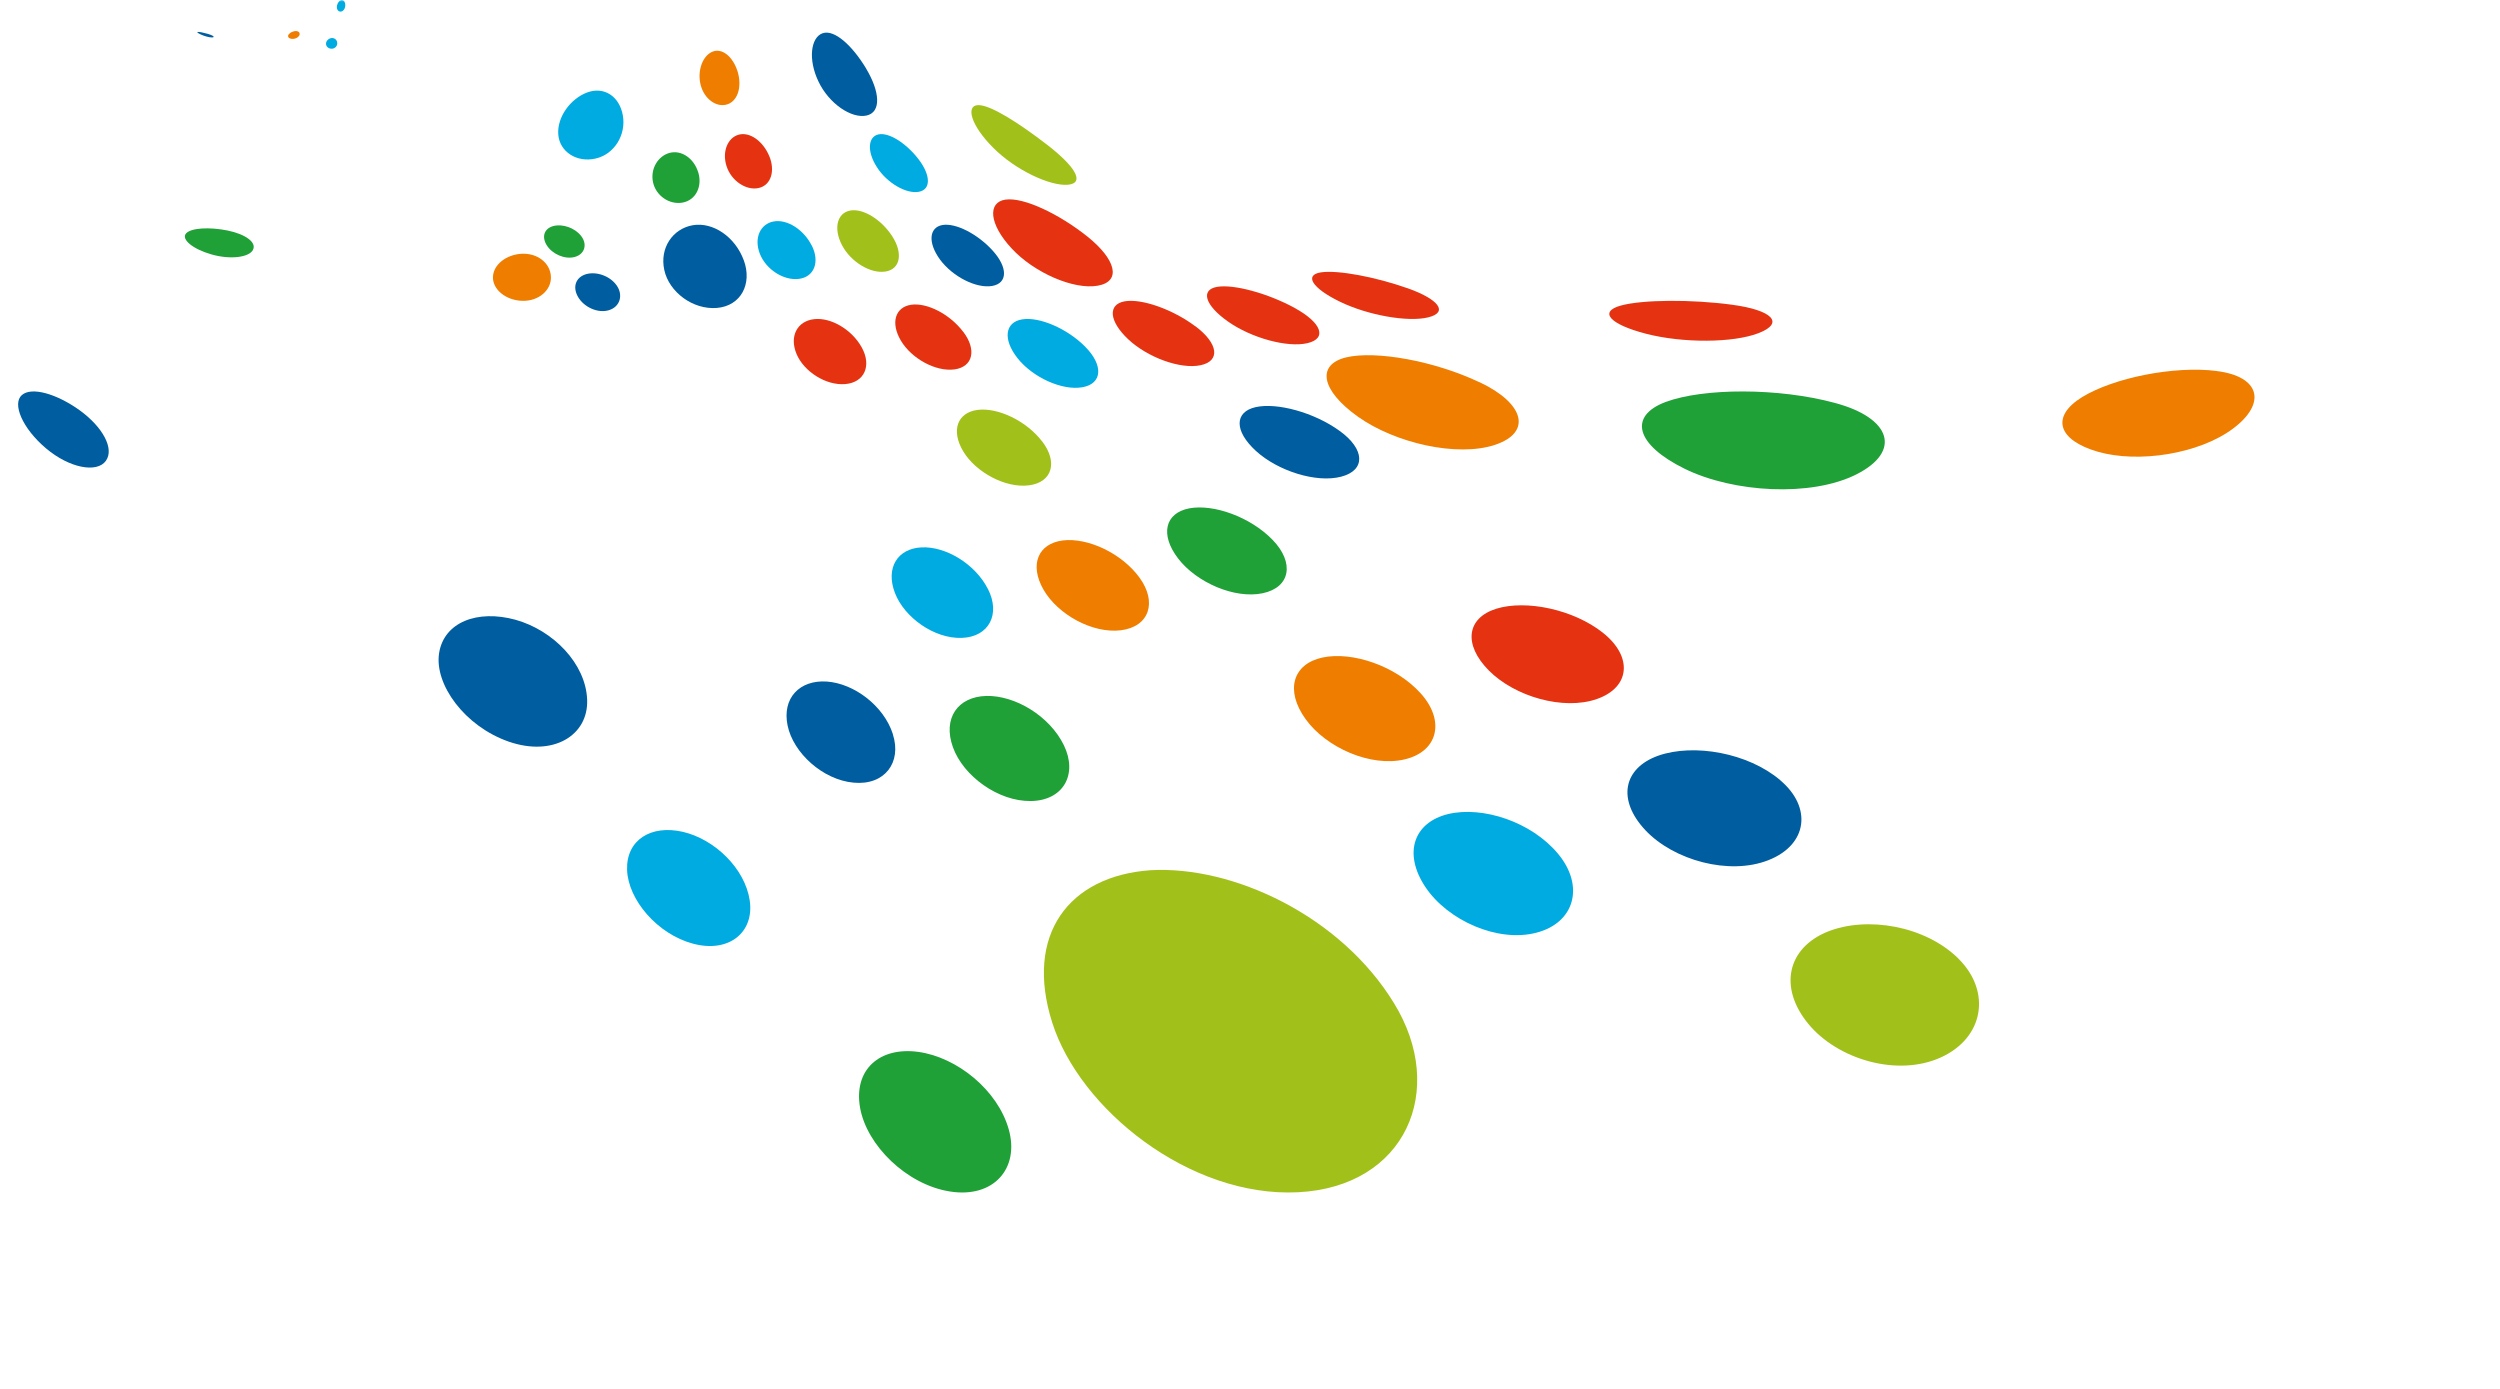 <?xml version="1.0" encoding="UTF-8"?>
<svg width="689.731px" height="383.184px" viewBox="0 0 689.731 383.184" version="1.1" xmlns="http://www.w3.org/2000/svg" xmlns:xlink="http://www.w3.org/1999/xlink">
    <title>logopunkte</title>
    <defs>
        <rect id="path-1" x="0" y="0" width="690" height="384"></rect>
    </defs>
    <g id="Page-1" stroke="none" stroke-width="1" fill="none" fill-rule="evenodd">
        <g id="logo-punkte">
            <g id="Clipped">
                <mask id="mask-2" fill="white">
                    <use xlink:href="#path-1"></use>
                </mask>
                <g id="Rectangle"></g>
                <g id="Group" mask="url(#mask-2)" fill-rule="nonzero">
                    <g transform="translate(54.445, 0.002)" id="Path">
                        <path d="M105.905,65.123 C107.655,67.405 106.905,70.121 104.138,70.887 C101.388,71.653 97.905,70.087 96.405,67.672 C94.905,65.272 95.738,63.007 98.238,62.357 C100.738,61.707 104.138,62.823 105.905,65.123" fill="#1FA138"></path>
                        <path d="M115.705,78.767 C117.555,81.433 116.622,84.648 113.538,85.581 C110.455,86.514 106.622,84.698 105.022,81.899 C103.422,79.1 104.455,76.451 107.272,75.635 C110.105,74.835 113.838,76.102 115.705,78.767" fill="#005D9F"></path>
                        <path d="M38.572,11.677 C38.738,12.493 38.155,13.309 37.272,13.426 C36.388,13.543 35.588,12.993 35.505,12.21 C35.422,11.444 36.038,10.694 36.855,10.527 C37.672,10.344 38.422,10.844 38.588,11.677" fill="#00ABE2"></path>
                        <path d="M4.422,10.261 C4.105,10.444 2.855,10.261 1.638,9.794 C0.422,9.344 -0.278,8.878 0.105,8.811 C0.472,8.745 1.738,9.011 2.905,9.344 C4.072,9.694 4.755,10.077 4.438,10.244" fill="#005D9F"></path>
                        <path d="M28.238,9.394 C28.205,10.011 27.455,10.61 26.555,10.71 C25.638,10.81 24.972,10.427 25.038,9.877 C25.122,9.328 25.888,8.778 26.738,8.611 C27.605,8.445 28.255,8.778 28.222,9.394" fill="#EF7D00"></path>
                        <path d="M40.788,1.064 C40.938,1.914 40.555,2.83 39.905,3.113 C39.255,3.397 38.605,2.98 38.505,2.18 C38.405,1.381 38.838,0.464 39.455,0.115 C40.072,-0.219 40.638,0.198 40.788,1.064" fill="#00ABE2"></path>
                    </g>
                </g>
            </g>
            <path d="M253.382,43.881 C256.756,48.258 256.953,52.287 253.48,52.918 C250.024,53.548 244.707,50.497 241.925,46.103 C239.127,41.758 239.473,37.712 242.353,37.082 C245.25,36.452 250.007,39.52 253.382,43.881" id="Path" fill="#00ABE2" fill-rule="nonzero"></path>
            <path d="M273.879,69.148 C278.046,73.749 278.095,78.149 273.698,78.899 C269.319,79.632 262.79,76.299 259.345,71.615 C255.916,66.932 256.343,62.732 260.001,62.082 C263.676,61.448 269.729,64.565 273.879,69.148" id="Path" fill="#005D9F" fill-rule="nonzero"></path>
            <path d="M299.433,95.699 C304.444,100.75 304.191,105.885 298.572,106.848 C292.97,107.811 284.87,104.078 280.736,98.824 C276.585,93.587 277.277,88.89 282.002,88.113 C286.743,87.336 294.421,90.63 299.433,95.682" id="Path" fill="#00ABE2" fill-rule="nonzero"></path>
            <path d="M351.084,148.928 C357.201,155.218 356.054,162.081 348.324,163.679 C340.627,165.276 330.154,160.735 325.051,154.108 C319.964,147.481 321.41,141.544 328.11,140.249 C334.792,138.987 344.966,142.62 351.084,148.928" id="Path" fill="#1FA138" fill-rule="nonzero"></path>
            <path d="M391.928,191.26 C398.729,198.76 396.846,207.326 387.511,209.51 C378.21,211.694 365.909,206.327 360.208,198.404 C354.491,190.481 356.641,183.184 364.859,181.407 C373.093,179.646 385.128,183.726 391.928,191.26" id="Path" fill="#EF7D00" fill-rule="nonzero"></path>
            <path d="M429.86,235.565 C437.176,244.345 434.561,254.56 423.868,257.329 C413.209,260.098 399.437,253.986 393.247,244.717 C387.089,235.464 389.969,226.921 399.52,224.591 C409.087,222.311 422.577,226.769 429.86,235.565" id="Path" fill="#00ABE2" fill-rule="nonzero"></path>
            <path d="M540.332,264.502 C549.444,273.523 547.397,286.349 535.43,291.748 C523.495,297.164 506.955,292.329 498.834,282.395 C490.663,272.393 493.139,261.611 504.083,257.093 C515.06,252.624 531.188,255.415 540.332,264.486" id="Path" fill="#A2C01A" fill-rule="nonzero"></path>
            <path d="M491.149,215.255 C500.037,222.761 498.69,233.104 487.849,237.328 C477.059,241.567 461.774,237.361 453.946,229.046 C446.101,220.682 447.802,211.922 457.532,208.475 C467.312,205.06 482.244,207.683 491.149,215.238" id="Path" fill="#005D9F" fill-rule="nonzero"></path>
            <path d="M442.28,174.618 C450.483,181.128 449.822,189.634 440.56,192.855 C431.332,196.076 417.935,192.2 410.774,185.003 C403.646,177.806 404.638,170.491 412.825,167.941 C421.028,165.407 434.11,168.109 442.297,174.618" id="Path" fill="#E53312" fill-rule="nonzero"></path>
            <path d="M369.567,118.859 C376.578,123.89 376.891,129.732 369.995,131.519 C363.132,133.306 352.517,129.93 346.493,124.403 C340.469,118.892 340.552,113.645 346.444,112.321 C352.352,111.014 362.556,113.794 369.567,118.859" id="Path" fill="#005D9F" fill-rule="nonzero"></path>
            <path d="M329.789,89.997 C336.041,94.669 336.846,99.581 331.23,100.762 C325.648,101.943 316.579,98.605 311.248,93.591 C305.917,88.559 305.615,83.973 310.276,83.134 C314.97,82.313 323.536,85.342 329.772,90.014" id="Path" fill="#E53312" fill-rule="nonzero"></path>
            <path d="M357.175,84.964 C364.551,88.973 366.287,93.372 360.714,94.675 C355.157,95.978 345.202,93.237 338.785,88.703 C332.368,84.185 331.178,79.956 335.775,79.144 C340.389,78.348 349.799,80.937 357.175,84.947" id="Path" fill="#E53312" fill-rule="nonzero"></path>
            <path d="M388.219,79.474 C396.937,82.547 399.706,86.15 394.053,87.554 C388.417,88.942 377.342,86.976 369.645,83.225 C361.949,79.49 359.79,75.855 364.421,75.144 C369.069,74.434 379.517,76.417 388.219,79.49" id="Path" fill="#E53312" fill-rule="nonzero"></path>
            <path d="M246.14,65.151 C249.157,69.795 248.472,74.235 244.314,74.913 C240.171,75.591 234.691,72.235 232.294,67.626 C229.88,62.999 230.973,58.796 234.496,58.102 C238.018,57.39 243.107,60.491 246.14,65.151" id="Path" fill="#A2C01A" fill-rule="nonzero"></path>
            <path d="M265.782,91.58 C269.483,96.465 268.48,101.22 263.314,101.918 C258.165,102.6 251.486,98.932 248.558,93.999 C245.63,89.065 246.979,84.748 251.355,84.082 C255.747,83.433 262.08,86.679 265.765,91.58" id="Path" fill="#E53312" fill-rule="nonzero"></path>
            <path d="M314.373,159.356 C319.323,166.125 317.093,172.911 309.238,173.888 C301.399,174.848 291.804,169.526 287.867,162.639 C283.948,155.752 286.415,149.959 293.24,149.101 C300.081,148.275 309.457,152.603 314.39,159.372" id="Path" fill="#EF7D00" fill-rule="nonzero"></path>
            <path d="M272.553,162.469 C276.104,169.391 272.903,175.738 265.317,175.992 C257.748,176.247 249.479,170.376 246.878,163.521 C244.294,156.665 247.611,151.338 254.247,151.015 C260.882,150.693 269.018,155.546 272.553,162.486" id="Path" fill="#00ABE2" fill-rule="nonzero"></path>
            <path d="M293.507,205.592 C297.425,213.621 293.373,220.898 284.369,220.999 C275.381,221.115 265.76,214.105 262.909,206.159 C260.041,198.214 264.193,192.221 272.113,192.004 C280.05,191.821 289.588,197.529 293.507,205.592" id="Path" fill="#1FA138" fill-rule="nonzero"></path>
            <path d="M246.322,202.552 C248.867,210.39 244.024,216.751 235.485,215.928 C226.98,215.139 218.852,207.721 217.292,200.169 C215.732,192.633 220.576,187.531 228.113,188.034 C235.666,188.571 243.81,194.714 246.339,202.535" id="Path" fill="#005D9F" fill-rule="nonzero"></path>
            <path d="M29.201,127.152 C26.765,130.535 19.225,129.211 12.679,123.687 C6.15,118.162 3.316,111.396 6.017,109.01 C8.702,106.607 15.728,108.683 22.026,113.226 C28.29,117.77 31.637,123.785 29.201,127.152" id="Path" fill="#005D9F" fill-rule="nonzero"></path>
            <path d="M206.841,248.414 C208.16,257.211 201.113,262.999 191.21,260.356 C181.324,257.73 173.275,248.196 173.008,239.984 C172.74,231.771 179.554,227.472 188.388,229.496 C197.222,231.554 205.522,239.616 206.841,248.397" id="Path" fill="#00ABE2" fill-rule="nonzero"></path>
            <path d="M278.298,311.559 C281.366,322.386 274.09,330.628 262.104,328.726 C250.117,326.857 239.07,315.947 237.276,305.553 C235.482,295.143 242.624,288.753 253.336,290.205 C264.032,291.673 275.23,300.715 278.298,311.559" id="Path" fill="#1FA138" fill-rule="nonzero"></path>
            <path d="M237.765,95.882 C240.51,100.842 238.545,105.524 233.191,105.966 C227.853,106.408 221.787,102.512 219.754,97.65 C217.721,92.755 219.957,88.597 224.583,88.056 C229.226,87.516 235.037,90.905 237.765,95.882" id="Path" fill="#E53312" fill-rule="nonzero"></path>
            <path d="M287.548,121.805 C291.905,127.49 290.328,133.108 283.835,133.904 C277.359,134.716 269.187,130.274 265.746,124.523 C262.287,118.739 264.152,113.816 269.713,113.087 C275.307,112.374 283.191,116.104 287.531,121.805" id="Path" fill="#A2C01A" fill-rule="nonzero"></path>
            <path d="M223.968,67.735 C226.196,72.163 224.721,76.362 220.461,76.934 C216.201,77.506 211.301,74.303 209.63,69.989 C207.959,65.676 209.745,61.787 213.432,61.101 C217.135,60.414 221.723,63.306 223.951,67.751" id="Path" fill="#00ABE2" fill-rule="nonzero"></path>
            <path d="M151.988,76.21 C152.233,79.956 148.726,83.114 144.11,82.997 C139.495,82.879 135.858,79.788 136.004,76.378 C136.135,72.951 139.723,70.229 143.947,70.011 C148.188,69.809 151.743,72.447 151.988,76.21" id="Path" fill="#EF7D00" fill-rule="nonzero"></path>
            <path d="M69.793,68.948 C68.68,71.018 63.533,71.691 58.303,70.18 C53.089,68.685 49.967,65.991 51.312,64.43 C52.657,62.853 57.788,62.59 62.769,63.592 C67.75,64.611 70.888,66.894 69.776,68.948" id="Path" fill="#1FA138" fill-rule="nonzero"></path>
            <path d="M212.211,42.996 C213.952,47.11 212.743,51.143 209.263,51.884 C205.799,52.608 201.771,49.876 200.466,45.892 C199.161,41.926 200.707,38.041 203.753,37.169 C206.798,36.297 210.471,38.881 212.211,43.012" id="Path" fill="#E53312" fill-rule="nonzero"></path>
            <path d="M192.649,47.573 C193.822,51.441 191.975,55.229 188.313,55.895 C184.667,56.562 180.957,53.977 180.17,50.304 C179.366,46.63 181.503,43.054 184.747,42.176 C188.024,41.315 191.461,43.688 192.633,47.557" id="Path" fill="#1FA138" fill-rule="nonzero"></path>
            <path d="M203.467,19.63 C204.763,23.74 203.647,27.816 200.661,28.789 C197.708,29.745 194.312,27.363 193.311,23.455 C192.31,19.563 193.82,15.453 196.477,14.296 C199.152,13.122 202.17,15.554 203.467,19.647" id="Path" fill="#EF7D00" fill-rule="nonzero"></path>
            <path d="M477.881,84.076 C488.973,85.579 492.377,89.064 485.303,91.863 C478.229,94.661 464.165,94.693 454.102,92.07 C444.056,89.464 441.067,86.011 447.112,84.316 C453.156,82.637 466.805,82.573 477.881,84.076" id="Path" fill="#E53312" fill-rule="nonzero"></path>
            <path d="M611.551,102.367 C623.462,103.835 625.481,111.179 616.105,118.226 C606.696,125.273 589.947,127.848 578.77,124.629 C567.643,121.411 565.775,114.909 574.433,109.562 C583.091,104.264 599.69,100.865 611.551,102.35" id="Path" fill="#EF7D00" fill-rule="nonzero"></path>
            <path d="M299.976,65.237 C307.858,71.522 309.518,77.654 302.847,78.823 C296.209,79.992 285.29,75.248 279.084,68.523 C272.845,61.798 272.43,55.801 277.391,55.073 C282.37,54.361 292.077,58.952 299.976,65.237" id="Path" fill="#E53312" fill-rule="nonzero"></path>
            <path d="M205.201,71.791 C207.602,78.274 204.439,84.402 197.781,84.959 C191.156,85.5 184.581,80.57 183.273,74.492 C181.948,68.415 185.591,63.097 191.14,62.135 C196.688,61.189 202.816,65.308 205.201,71.808" id="Path" fill="#005D9F" fill-rule="nonzero"></path>
            <path d="M161.989,193.037 C162.376,202.944 152.539,208.852 140.343,204.606 C128.147,200.36 119.809,188.775 121.139,180.218 C122.47,171.644 131.718,168.106 142.213,170.985 C152.674,173.915 161.618,183.114 161.989,193.037" id="Path" fill="#005D9F" fill-rule="nonzero"></path>
            <path d="M171.84,31.847 C172.771,37.139 169.561,42.551 164.322,43.742 C159.1,44.934 154.393,41.87 154.027,37.122 C153.645,32.374 157.32,27.269 161.977,25.516 C166.651,23.78 170.908,26.554 171.84,31.847" id="Path" fill="#00ABE2" fill-rule="nonzero"></path>
            <path d="M288.815,39.88 C296.439,45.739 299.538,50.493 294.636,50.971 C289.782,51.401 280.125,46.944 274.009,40.755 C267.828,34.582 266.401,29.152 269.795,29.003 C273.206,28.855 281.174,33.988 288.815,39.88" id="Path" fill="#A2C01A" fill-rule="nonzero"></path>
            <path d="M238.956,18.923 C242.769,25.284 243.212,30.956 239.071,31.876 C234.946,32.78 228.717,28.638 225.809,22.49 C222.867,16.358 223.705,10.309 226.943,9.175 C230.197,8.04 235.143,12.561 238.972,18.923" id="Path" fill="#005D9F" fill-rule="nonzero"></path>
            <path d="M408.183,105.435 C420.606,111.296 422.756,119.331 412.401,122.75 C402.062,126.153 384.941,122.295 374.652,114.968 C364.379,107.658 363.205,100.584 371.393,98.596 C379.598,96.659 395.76,99.573 408.166,105.452" id="Path" fill="#EF7D00" fill-rule="nonzero"></path>
            <path d="M506.22,111.161 C521.822,115.331 524.679,124.538 512.2,130.86 C499.738,137.164 478.288,135.964 464.774,129.325 C451.276,122.687 449.171,114.781 459.562,110.894 C469.969,107.041 490.634,106.941 506.22,111.161" id="Path" fill="#1FA138" fill-rule="nonzero"></path>
            <path d="M384.59,276.762 C399.347,300.725 387.855,327.494 358.024,328.939 C328.244,330.383 297.88,306.089 290.285,282.076 C282.623,257.865 294.865,241.641 317.484,240.08 C340.152,238.818 369.85,252.634 384.59,276.762" id="Path" fill="#A2C01A" fill-rule="nonzero"></path>
            <rect id="Rectangle" x="0" y="0" width="690" height="384"></rect>
            <rect id="Rectangle" x="0" y="0" width="690" height="384"></rect>
        </g>
    </g>
</svg>